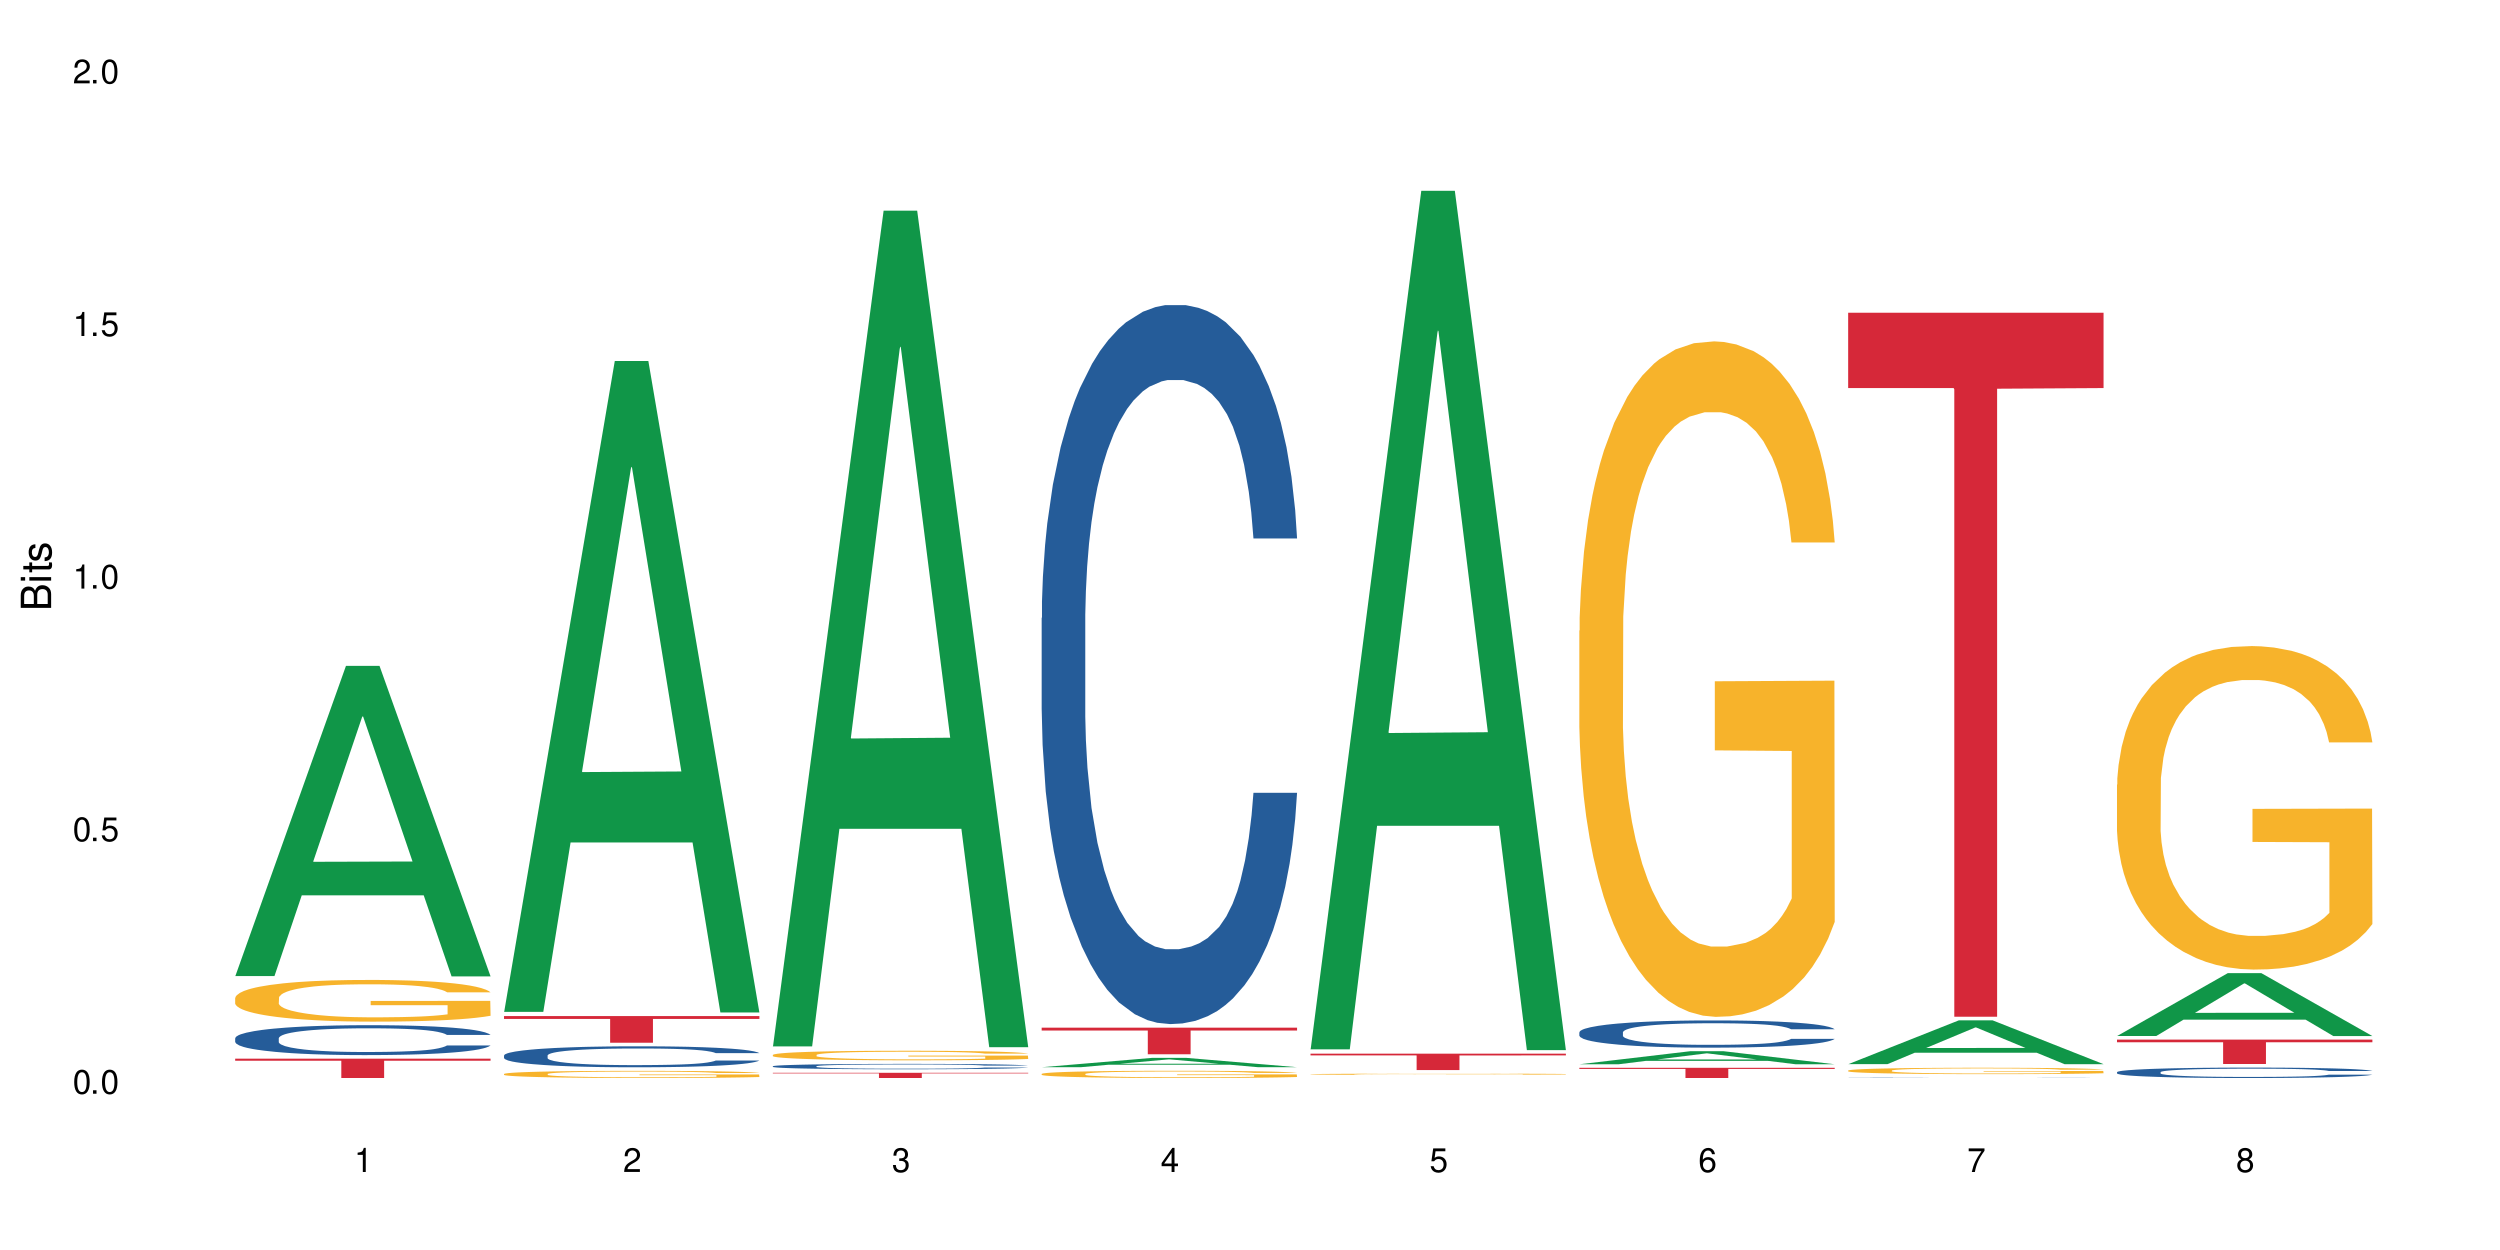 <?xml version="1.0" encoding="UTF-8"?>
<svg xmlns="http://www.w3.org/2000/svg" xmlns:xlink="http://www.w3.org/1999/xlink" width="720" height="360" viewBox="0 0 720 360">
<defs>
<g>
<g id="glyph-0-0">
</g>
<g id="glyph-0-1">
<path d="M 2.641 -6.938 C 2 -6.938 1.422 -6.656 1.078 -6.172 C 0.641 -5.562 0.406 -4.641 0.406 -3.359 C 0.406 -1.016 1.188 0.219 2.641 0.219 C 4.078 0.219 4.859 -1.016 4.859 -3.297 C 4.859 -4.641 4.656 -5.547 4.203 -6.172 C 3.844 -6.656 3.281 -6.938 2.641 -6.938 Z M 2.641 -6.188 C 3.547 -6.188 4 -5.25 4 -3.375 C 4 -1.406 3.562 -0.484 2.625 -0.484 C 1.734 -0.484 1.281 -1.438 1.281 -3.344 C 1.281 -5.25 1.734 -6.188 2.641 -6.188 Z M 2.641 -6.188 "/>
</g>
<g id="glyph-0-2">
<path d="M 1.828 -1 L 0.828 -1 L 0.828 0 L 1.828 0 Z M 1.828 -1 "/>
</g>
<g id="glyph-0-3">
<path d="M 4.562 -6.797 L 1.062 -6.797 L 0.547 -3.094 L 1.328 -3.094 C 1.719 -3.562 2.047 -3.734 2.578 -3.734 C 3.484 -3.734 4.062 -3.109 4.062 -2.094 C 4.062 -1.125 3.484 -0.531 2.578 -0.531 C 1.828 -0.531 1.375 -0.906 1.188 -1.672 L 0.328 -1.672 C 0.453 -1.109 0.547 -0.844 0.75 -0.594 C 1.125 -0.078 1.828 0.219 2.594 0.219 C 3.969 0.219 4.922 -0.781 4.922 -2.219 C 4.922 -3.562 4.031 -4.484 2.719 -4.484 C 2.25 -4.484 1.859 -4.359 1.469 -4.062 L 1.734 -5.969 L 4.562 -5.969 Z M 4.562 -6.797 "/>
</g>
<g id="glyph-0-4">
<path d="M 2.484 -4.938 L 2.484 0 L 3.328 0 L 3.328 -6.938 L 2.766 -6.938 C 2.469 -5.875 2.281 -5.734 0.984 -5.562 L 0.984 -4.938 Z M 2.484 -4.938 "/>
</g>
<g id="glyph-0-5">
<path d="M 4.859 -0.828 L 1.281 -0.828 C 1.359 -1.406 1.672 -1.781 2.5 -2.281 L 3.469 -2.828 C 4.406 -3.344 4.906 -4.062 4.906 -4.906 C 4.906 -5.484 4.672 -6.031 4.266 -6.406 C 3.859 -6.766 3.375 -6.938 2.719 -6.938 C 1.859 -6.938 1.219 -6.625 0.844 -6.031 C 0.609 -5.672 0.5 -5.234 0.484 -4.531 L 1.328 -4.531 C 1.359 -5.016 1.406 -5.281 1.531 -5.516 C 1.75 -5.938 2.188 -6.203 2.703 -6.203 C 3.469 -6.203 4.031 -5.641 4.031 -4.891 C 4.031 -4.344 3.719 -3.859 3.125 -3.516 L 2.234 -3 C 0.812 -2.172 0.406 -1.531 0.328 -0.016 L 4.859 -0.016 Z M 4.859 -0.828 "/>
</g>
<g id="glyph-0-6">
<path d="M 2.125 -3.188 L 2.578 -3.188 C 3.5 -3.188 3.984 -2.766 3.984 -1.922 C 3.984 -1.062 3.469 -0.531 2.594 -0.531 C 1.656 -0.531 1.203 -1 1.156 -2.016 L 0.312 -2.016 C 0.344 -1.453 0.438 -1.094 0.609 -0.781 C 0.953 -0.109 1.625 0.219 2.547 0.219 C 3.953 0.219 4.859 -0.625 4.859 -1.938 C 4.859 -2.828 4.516 -3.297 3.703 -3.594 C 4.344 -3.844 4.656 -4.328 4.656 -5.031 C 4.656 -6.219 3.875 -6.938 2.578 -6.938 C 1.203 -6.938 0.484 -6.172 0.453 -4.703 L 1.297 -4.703 C 1.312 -5.125 1.344 -5.359 1.453 -5.578 C 1.641 -5.969 2.062 -6.203 2.594 -6.203 C 3.344 -6.203 3.797 -5.75 3.797 -5 C 3.797 -4.516 3.609 -4.219 3.25 -4.047 C 3.016 -3.953 2.703 -3.922 2.125 -3.906 Z M 2.125 -3.188 "/>
</g>
<g id="glyph-0-7">
<path d="M 3.141 -1.672 L 3.141 0 L 3.984 0 L 3.984 -1.672 L 4.984 -1.672 L 4.984 -2.438 L 3.984 -2.438 L 3.984 -6.938 L 3.359 -6.938 L 0.266 -2.578 L 0.266 -1.672 Z M 3.141 -2.438 L 1 -2.438 L 3.141 -5.5 Z M 3.141 -2.438 "/>
</g>
<g id="glyph-0-8">
<path d="M 4.781 -5.125 C 4.609 -6.266 3.891 -6.938 2.844 -6.938 C 2.094 -6.938 1.422 -6.578 1.031 -5.953 C 0.594 -5.266 0.406 -4.422 0.406 -3.172 C 0.406 -2 0.578 -1.25 0.984 -0.641 C 1.359 -0.078 1.953 0.219 2.703 0.219 C 3.984 0.219 4.922 -0.75 4.922 -2.094 C 4.922 -3.375 4.062 -4.281 2.844 -4.281 C 2.172 -4.281 1.641 -4.031 1.281 -3.516 C 1.281 -5.234 1.828 -6.188 2.797 -6.188 C 3.391 -6.188 3.797 -5.797 3.938 -5.125 Z M 2.734 -3.531 C 3.547 -3.531 4.062 -2.953 4.062 -2.031 C 4.062 -1.156 3.484 -0.531 2.703 -0.531 C 1.922 -0.531 1.328 -1.188 1.328 -2.078 C 1.328 -2.938 1.906 -3.531 2.734 -3.531 Z M 2.734 -3.531 "/>
</g>
<g id="glyph-0-9">
<path d="M 4.984 -6.797 L 0.438 -6.797 L 0.438 -5.969 L 4.109 -5.969 C 2.5 -3.656 1.828 -2.234 1.328 0 L 2.219 0 C 2.594 -2.172 3.453 -4.047 4.984 -6.094 Z M 4.984 -6.797 "/>
</g>
<g id="glyph-0-10">
<path d="M 3.75 -3.656 C 4.469 -4.094 4.688 -4.438 4.688 -5.078 C 4.688 -6.172 3.844 -6.938 2.641 -6.938 C 1.438 -6.938 0.594 -6.172 0.594 -5.094 C 0.594 -4.438 0.812 -4.094 1.516 -3.656 C 0.734 -3.266 0.359 -2.703 0.359 -1.922 C 0.359 -0.656 1.281 0.219 2.641 0.219 C 3.984 0.219 4.922 -0.656 4.922 -1.922 C 4.922 -2.703 4.531 -3.266 3.75 -3.656 Z M 2.641 -6.188 C 3.359 -6.188 3.812 -5.75 3.812 -5.062 C 3.812 -4.406 3.344 -3.984 2.641 -3.984 C 1.922 -3.984 1.453 -4.406 1.453 -5.078 C 1.453 -5.75 1.922 -6.188 2.641 -6.188 Z M 2.641 -3.266 C 3.484 -3.266 4.062 -2.719 4.062 -1.906 C 4.062 -1.078 3.484 -0.531 2.625 -0.531 C 1.797 -0.531 1.219 -1.094 1.219 -1.906 C 1.219 -2.719 1.781 -3.266 2.641 -3.266 Z M 2.641 -3.266 "/>
</g>
<g id="glyph-1-0">
</g>
<g id="glyph-1-1">
<path d="M 0 -0.953 L 0 -4.891 C 0 -5.719 -0.234 -6.344 -0.734 -6.797 C -1.188 -7.234 -1.812 -7.469 -2.5 -7.469 C -3.547 -7.469 -4.188 -7 -4.625 -5.875 C -4.984 -6.688 -5.625 -7.094 -6.531 -7.094 C -7.172 -7.094 -7.734 -6.859 -8.141 -6.391 C -8.562 -5.922 -8.75 -5.344 -8.75 -4.5 L -8.75 -0.953 Z M -4.984 -2.062 L -7.766 -2.062 L -7.766 -4.219 C -7.766 -4.844 -7.688 -5.203 -7.453 -5.5 C -7.219 -5.812 -6.859 -5.969 -6.375 -5.969 C -5.891 -5.969 -5.531 -5.812 -5.297 -5.5 C -5.062 -5.203 -4.984 -4.844 -4.984 -4.219 Z M -0.984 -2.062 L -4 -2.062 L -4 -4.781 C -4 -5.766 -3.438 -6.359 -2.484 -6.359 C -1.547 -6.359 -0.984 -5.766 -0.984 -4.781 Z M -0.984 -2.062 "/>
</g>
<g id="glyph-1-2">
<path d="M -6.281 -1.797 L -6.281 -0.797 L 0 -0.797 L 0 -1.797 Z M -8.75 -1.797 L -8.75 -0.797 L -7.484 -0.797 L -7.484 -1.797 Z M -8.75 -1.797 "/>
</g>
<g id="glyph-1-3">
<path d="M -6.281 -3.047 L -6.281 -2.016 L -8.016 -2.016 L -8.016 -1.016 L -6.281 -1.016 L -6.281 -0.172 L -5.469 -0.172 L -5.469 -1.016 L -0.719 -1.016 C -0.078 -1.016 0.281 -1.453 0.281 -2.234 C 0.281 -2.5 0.25 -2.719 0.188 -3.047 L -0.641 -3.047 C -0.609 -2.906 -0.594 -2.766 -0.594 -2.562 C -0.594 -2.141 -0.719 -2.016 -1.156 -2.016 L -5.469 -2.016 L -5.469 -3.047 Z M -6.281 -3.047 "/>
</g>
<g id="glyph-1-4">
<path d="M -4.531 -5.25 C -5.766 -5.25 -6.469 -4.422 -6.469 -2.969 C -6.469 -1.516 -5.719 -0.562 -4.547 -0.562 C -3.562 -0.562 -3.094 -1.062 -2.734 -2.562 L -2.516 -3.484 C -2.344 -4.188 -2.094 -4.469 -1.641 -4.469 C -1.047 -4.469 -0.641 -3.875 -0.641 -3 C -0.641 -2.453 -0.797 -2 -1.062 -1.75 C -1.25 -1.594 -1.422 -1.531 -1.875 -1.469 L -1.875 -0.406 C -0.422 -0.453 0.281 -1.266 0.281 -2.922 C 0.281 -4.5 -0.5 -5.516 -1.719 -5.516 C -2.656 -5.516 -3.172 -4.984 -3.469 -3.734 L -3.703 -2.766 C -3.891 -1.953 -4.156 -1.609 -4.594 -1.609 C -5.188 -1.609 -5.547 -2.125 -5.547 -2.938 C -5.547 -3.75 -5.203 -4.172 -4.531 -4.203 Z M -4.531 -5.25 "/>
</g>
</g>
</defs>
<rect x="-72" y="-36" width="864" height="432" fill="rgb(100%, 100%, 100%)" fill-opacity="1"/>
<path fill-rule="nonzero" fill="rgb(6.275%, 58.824%, 28.235%)" fill-opacity="1" d="M 67.73 281.109 L 67.809 281.027 L 99.637 191.777 L 109.301 191.777 L 141.281 281.195 L 130.047 281.195 L 122.031 257.855 L 86.906 257.855 L 79.047 281.109 L 67.73 281.109 L 90.285 248.199 L 118.809 248.113 L 104.586 206.387 L 104.43 206.305 L 104.27 206.555 L 90.207 248.113 L 90.285 248.199 Z M 67.73 281.109 "/>
<path fill-rule="nonzero" fill="rgb(14.51%, 36.078%, 60%)" fill-opacity="1" d="M 67.73 299.008 L 67.82 299 L 67.82 298.809 L 68.09 298.512 L 68.719 298.133 L 69.344 297.875 L 70.961 297.41 L 73.203 296.961 L 75.535 296.613 L 77.238 296.41 L 78.766 296.254 L 82.262 295.961 L 84.504 295.812 L 86.926 295.676 L 89.887 295.543 L 92.039 295.465 L 96.883 295.34 L 100.469 295.285 L 103.25 295.262 L 109.262 295.262 L 112.848 295.293 L 115.449 295.332 L 118.32 295.395 L 120.742 295.465 L 124.957 295.637 L 128.727 295.859 L 130.43 295.984 L 133.121 296.227 L 135.184 296.465 L 136.617 296.668 L 138.234 296.961 L 139.668 297.312 L 140.746 297.715 L 141.281 298.055 L 128.727 298.055 L 128.098 297.738 L 127.379 297.496 L 126.035 297.172 L 124.688 296.945 L 122.805 296.715 L 121.102 296.566 L 118.77 296.418 L 116.707 296.324 L 114.555 296.254 L 112.488 296.203 L 108.543 296.156 L 103.969 296.156 L 102.266 296.172 L 98.766 296.234 L 96.883 296.293 L 94.191 296.402 L 92.309 296.504 L 90.066 296.66 L 88.539 296.797 L 86.656 297 L 85.312 297.18 L 83.785 297.441 L 82.891 297.637 L 82.082 297.855 L 81.363 298.117 L 80.828 298.391 L 80.469 298.684 L 80.289 298.969 L 80.289 300.188 L 80.469 300.469 L 80.918 300.801 L 82.082 301.281 L 83.785 301.699 L 85.762 302.027 L 87.645 302.266 L 88.719 302.375 L 90.156 302.5 L 92.398 302.656 L 95.629 302.816 L 97.512 302.879 L 100.383 302.941 L 103.34 302.973 L 107.289 302.973 L 110.785 302.941 L 113.117 302.902 L 115.539 302.84 L 118.859 302.703 L 120.922 302.578 L 122.715 302.43 L 124.062 302.281 L 124.957 302.152 L 126.305 301.91 L 127.379 301.641 L 128.188 301.367 L 128.727 301.098 L 141.281 301.098 L 140.746 301.414 L 139.938 301.723 L 139.129 301.949 L 137.875 302.227 L 136.441 302.469 L 134.375 302.742 L 132.672 302.926 L 130.43 303.121 L 128.367 303.27 L 126.125 303.406 L 122.805 303.562 L 120.652 303.641 L 118.32 303.711 L 115.539 303.773 L 112.043 303.828 L 108.273 303.863 L 104.777 303.871 L 101.008 303.855 L 98.227 303.82 L 94.551 303.75 L 89.977 303.609 L 86.656 303.461 L 84.055 303.312 L 81.812 303.152 L 79.301 302.941 L 76.074 302.594 L 74.098 302.328 L 72.754 302.105 L 71.23 301.801 L 70.152 301.523 L 68.898 301.082 L 68 300.523 L 67.73 300.094 Z M 67.73 299.008 "/>
<path fill-rule="nonzero" fill="rgb(96.863%, 70.196%, 16.863%)" fill-opacity="1" d="M 67.73 287.367 L 67.82 287.355 L 67.82 287.137 L 68.18 286.641 L 69.078 285.961 L 70.242 285.402 L 71.5 284.965 L 72.305 284.734 L 73.652 284.402 L 74.816 284.164 L 77.777 283.668 L 81.543 283.207 L 83.609 283.012 L 85.941 282.824 L 89.258 282.617 L 90.785 282.539 L 95.449 282.363 L 100.738 282.254 L 106.57 282.223 L 109.262 282.23 L 112.938 282.277 L 117.961 282.398 L 120.832 282.508 L 123.074 282.617 L 125.406 282.758 L 128.277 282.977 L 130.969 283.242 L 133.121 283.504 L 135.273 283.832 L 137.066 284.184 L 138.594 284.57 L 139.938 285.031 L 140.746 285.414 L 141.281 285.797 L 128.816 285.797 L 128.098 285.414 L 127.289 285.117 L 125.945 284.754 L 124.598 284.492 L 123.254 284.285 L 120.742 284 L 118.59 283.824 L 115.898 283.668 L 113.297 283.57 L 110.336 283.504 L 108.543 283.484 L 103.789 283.484 L 99.484 283.559 L 96.973 283.648 L 95.18 283.734 L 92.668 283.898 L 91.141 284.031 L 90.246 284.117 L 87.555 284.461 L 85.762 284.766 L 84.773 284.977 L 83.52 285.305 L 82.621 285.602 L 81.633 286.039 L 81.098 286.367 L 80.379 287.113 L 80.289 289.09 L 80.559 289.504 L 81.098 289.957 L 81.812 290.352 L 82.891 290.766 L 83.965 291.086 L 85.852 291.512 L 87.465 291.797 L 88.719 291.984 L 91.141 292.281 L 92.129 292.379 L 94.461 292.578 L 96.883 292.73 L 99.844 292.863 L 102.086 292.93 L 105.672 292.984 L 110.246 292.984 L 115.629 292.918 L 119.039 292.828 L 121.371 292.742 L 122.895 292.664 L 124.777 292.543 L 126.125 292.434 L 127.379 292.312 L 128.906 292.129 L 128.906 289.504 L 106.75 289.496 L 106.75 288.266 L 141.195 288.254 L 141.281 292.543 L 139.398 292.84 L 137.066 293.125 L 134.824 293.348 L 132.492 293.531 L 129.176 293.742 L 126.484 293.871 L 122.355 294.027 L 118.59 294.125 L 114.645 294.191 L 111.145 294.223 L 107.02 294.234 L 103.34 294.211 L 99.395 294.148 L 96.254 294.059 L 93.383 293.949 L 90.516 293.805 L 86.926 293.574 L 84.594 293.391 L 82.172 293.16 L 79.75 292.887 L 77.598 292.59 L 76.164 292.359 L 74.727 292.094 L 73.203 291.766 L 71.766 291.395 L 70.691 291.055 L 69.703 290.668 L 68.988 290.309 L 68.27 289.812 L 67.91 289.418 L 67.73 289.078 Z M 67.73 287.367 "/>
<path fill-rule="nonzero" fill="rgb(83.922%, 15.686%, 22.353%)" fill-opacity="1" d="M 67.73 304.895 L 141.281 304.895 L 141.281 305.492 L 110.629 305.496 L 110.629 310.469 L 98.297 310.469 L 98.297 305.504 L 98.117 305.492 L 67.73 305.492 Z M 67.73 304.895 "/>
<path fill-rule="nonzero" fill="rgb(6.275%, 58.824%, 28.235%)" fill-opacity="1" d="M 145.156 291.422 L 145.234 291.246 L 177.059 103.961 L 186.723 103.961 L 218.707 291.598 L 207.469 291.598 L 199.453 242.621 L 164.328 242.621 L 156.469 291.422 L 145.156 291.422 L 167.707 222.359 L 196.23 222.184 L 182.008 134.617 L 181.852 134.441 L 181.695 134.969 L 167.629 222.184 L 167.707 222.359 Z M 145.156 291.422 "/>
<path fill-rule="nonzero" fill="rgb(14.51%, 36.078%, 60%)" fill-opacity="1" d="M 145.156 303.965 L 145.242 303.961 L 145.242 303.828 L 145.512 303.617 L 146.141 303.355 L 146.77 303.172 L 148.383 302.844 L 150.625 302.531 L 152.957 302.289 L 154.664 302.145 L 156.188 302.035 L 159.684 301.828 L 161.93 301.727 L 164.352 301.633 L 167.309 301.535 L 169.461 301.48 L 174.305 301.395 L 177.895 301.355 L 180.676 301.34 L 186.684 301.34 L 190.273 301.359 L 192.875 301.387 L 195.742 301.434 L 198.164 301.48 L 202.383 301.602 L 206.148 301.758 L 207.852 301.848 L 210.543 302.016 L 212.605 302.184 L 214.043 302.328 L 215.656 302.531 L 217.094 302.781 L 218.168 303.062 L 218.707 303.297 L 206.148 303.297 L 205.52 303.078 L 204.805 302.906 L 203.457 302.68 L 202.113 302.52 L 200.23 302.359 L 198.523 302.254 L 196.191 302.148 L 194.129 302.082 L 191.977 302.035 L 189.914 302 L 185.969 301.969 L 181.391 301.969 L 179.688 301.98 L 176.191 302.023 L 174.305 302.062 L 171.613 302.141 L 169.73 302.211 L 167.488 302.32 L 165.965 302.414 L 164.082 302.559 L 162.734 302.684 L 161.211 302.867 L 160.312 303.004 L 159.508 303.16 L 158.789 303.344 L 158.25 303.535 L 157.891 303.738 L 157.711 303.938 L 157.711 304.793 L 157.891 304.992 L 158.34 305.227 L 159.508 305.562 L 161.211 305.855 L 163.184 306.086 L 165.066 306.254 L 166.145 306.328 L 167.578 306.418 L 169.82 306.527 L 173.051 306.641 L 174.934 306.684 L 177.805 306.727 L 180.766 306.75 L 184.711 306.75 L 188.211 306.727 L 190.543 306.699 L 192.965 306.656 L 196.281 306.562 L 198.344 306.473 L 200.141 306.367 L 201.484 306.262 L 202.383 306.176 L 203.727 306.004 L 204.805 305.816 L 205.609 305.621 L 206.148 305.434 L 218.707 305.434 L 218.168 305.656 L 217.359 305.871 L 216.555 306.031 L 215.297 306.227 L 213.863 306.395 L 211.801 306.59 L 210.094 306.715 L 207.852 306.855 L 205.789 306.957 L 203.547 307.055 L 200.23 307.164 L 198.074 307.219 L 195.742 307.27 L 192.965 307.312 L 189.465 307.352 L 185.699 307.375 L 182.199 307.379 L 178.434 307.367 L 175.652 307.344 L 171.973 307.297 L 167.398 307.195 L 164.082 307.09 L 161.48 306.988 L 159.238 306.875 L 156.727 306.727 L 153.496 306.484 L 151.523 306.297 L 150.176 306.141 L 148.652 305.926 L 147.574 305.734 L 146.32 305.426 L 145.422 305.031 L 145.156 304.727 Z M 145.156 303.965 "/>
<path fill-rule="nonzero" fill="rgb(96.863%, 70.196%, 16.863%)" fill-opacity="1" d="M 145.156 309.289 L 145.242 309.289 L 145.242 309.25 L 145.602 309.164 L 146.5 309.047 L 147.664 308.953 L 148.922 308.875 L 149.73 308.836 L 151.074 308.781 L 152.242 308.738 L 155.199 308.652 L 158.969 308.574 L 161.031 308.539 L 163.363 308.508 L 166.684 308.473 L 168.207 308.461 L 172.871 308.43 L 178.164 308.41 L 183.992 308.406 L 186.684 308.406 L 190.363 308.414 L 195.387 308.434 L 198.254 308.453 L 200.496 308.473 L 202.828 308.496 L 205.699 308.535 L 208.391 308.582 L 210.543 308.625 L 212.695 308.684 L 214.492 308.742 L 216.016 308.809 L 217.359 308.887 L 218.168 308.953 L 218.707 309.02 L 206.238 309.02 L 205.52 308.953 L 204.715 308.902 L 203.367 308.84 L 202.023 308.797 L 200.676 308.758 L 198.164 308.711 L 196.012 308.68 L 193.32 308.652 L 190.723 308.637 L 187.762 308.625 L 185.969 308.621 L 181.211 308.621 L 176.906 308.637 L 174.395 308.648 L 172.602 308.664 L 170.09 308.691 L 168.566 308.715 L 167.668 308.73 L 164.977 308.789 L 163.184 308.844 L 162.195 308.879 L 160.941 308.934 L 160.043 308.984 L 159.059 309.062 L 158.52 309.117 L 157.801 309.246 L 157.711 309.586 L 157.98 309.656 L 158.52 309.734 L 159.238 309.801 L 160.312 309.875 L 161.391 309.93 L 163.273 310.004 L 164.887 310.051 L 166.145 310.082 L 168.566 310.133 L 169.551 310.152 L 171.883 310.184 L 174.305 310.211 L 177.266 310.234 L 179.508 310.246 L 183.098 310.254 L 187.672 310.254 L 193.055 310.242 L 196.461 310.23 L 198.793 310.215 L 200.32 310.199 L 202.203 310.18 L 203.547 310.16 L 204.805 310.141 L 206.328 310.109 L 206.328 309.656 L 184.172 309.656 L 184.172 309.445 L 218.617 309.441 L 218.707 310.18 L 216.824 310.23 L 214.492 310.281 L 212.25 310.316 L 209.918 310.348 L 206.598 310.387 L 203.906 310.406 L 199.781 310.434 L 196.012 310.453 L 192.066 310.461 L 188.566 310.469 L 184.441 310.469 L 180.766 310.465 L 176.816 310.453 L 173.68 310.441 L 170.809 310.422 L 167.938 310.398 L 164.352 310.355 L 162.016 310.324 L 159.594 310.285 L 157.172 310.238 L 155.02 310.188 L 153.586 310.148 L 152.152 310.102 L 150.625 310.047 L 149.191 309.98 L 148.113 309.922 L 147.129 309.855 L 146.41 309.793 L 145.691 309.711 L 145.332 309.641 L 145.156 309.582 Z M 145.156 309.289 "/>
<path fill-rule="nonzero" fill="rgb(83.922%, 15.686%, 22.353%)" fill-opacity="1" d="M 145.156 292.625 L 218.707 292.625 L 218.707 293.449 L 188.051 293.457 L 188.051 300.312 L 175.719 300.312 L 175.719 293.465 L 175.539 293.449 L 145.156 293.449 Z M 145.156 292.625 "/>
<path fill-rule="nonzero" fill="rgb(6.275%, 58.824%, 28.235%)" fill-opacity="1" d="M 222.578 301.363 L 222.656 301.137 L 254.48 60.676 L 264.148 60.676 L 296.129 301.59 L 284.895 301.59 L 276.879 238.703 L 241.75 238.703 L 233.895 301.363 L 222.578 301.363 L 245.129 212.688 L 273.656 212.461 L 259.434 100.035 L 259.273 99.809 L 259.117 100.488 L 245.051 212.461 L 245.129 212.688 Z M 222.578 301.363 "/>
<path fill-rule="nonzero" fill="rgb(14.51%, 36.078%, 60%)" fill-opacity="1" d="M 222.578 307.074 L 222.668 307.074 L 222.668 307.039 L 222.938 306.984 L 223.562 306.918 L 224.191 306.871 L 225.809 306.785 L 228.051 306.707 L 230.383 306.645 L 232.086 306.609 L 233.609 306.578 L 237.109 306.527 L 239.352 306.5 L 241.773 306.477 L 244.734 306.453 L 246.887 306.438 L 251.73 306.414 L 255.316 306.406 L 258.098 306.402 L 264.109 306.402 L 267.695 306.406 L 270.297 306.414 L 273.168 306.426 L 275.59 306.438 L 279.805 306.469 L 283.57 306.508 L 285.277 306.531 L 287.969 306.574 L 290.031 306.617 L 291.465 306.652 L 293.082 306.707 L 294.516 306.77 L 295.59 306.844 L 296.129 306.902 L 283.57 306.902 L 282.945 306.848 L 282.227 306.801 L 280.883 306.746 L 279.535 306.703 L 277.652 306.664 L 275.949 306.637 L 273.617 306.609 L 271.551 306.594 L 269.398 306.578 L 267.336 306.57 L 263.391 306.562 L 258.816 306.562 L 257.109 306.566 L 253.613 306.578 L 251.73 306.586 L 249.039 306.605 L 247.156 306.625 L 244.914 306.652 L 243.387 306.676 L 241.504 306.715 L 240.16 306.746 L 238.633 306.793 L 237.738 306.828 L 236.93 306.867 L 236.211 306.914 L 235.672 306.965 L 235.316 307.016 L 235.137 307.066 L 235.137 307.285 L 235.316 307.336 L 235.762 307.395 L 236.93 307.48 L 238.633 307.559 L 240.605 307.617 L 242.492 307.66 L 243.566 307.68 L 245.004 307.699 L 247.246 307.73 L 250.473 307.758 L 252.355 307.77 L 255.227 307.781 L 258.188 307.785 L 262.133 307.785 L 265.633 307.781 L 267.965 307.773 L 270.387 307.762 L 273.707 307.738 L 275.77 307.715 L 277.562 307.688 L 278.906 307.66 L 279.805 307.641 L 281.148 307.594 L 282.227 307.547 L 283.035 307.496 L 283.57 307.449 L 296.129 307.449 L 295.59 307.508 L 294.785 307.562 L 293.977 307.602 L 292.723 307.652 L 291.285 307.695 L 289.223 307.746 L 287.52 307.777 L 285.277 307.812 L 283.215 307.84 L 280.973 307.863 L 277.652 307.891 L 275.5 307.906 L 273.168 307.918 L 270.387 307.93 L 266.887 307.941 L 263.121 307.945 L 255.855 307.945 L 253.074 307.938 L 249.398 307.926 L 244.824 307.898 L 241.504 307.875 L 238.902 307.848 L 236.66 307.816 L 234.148 307.781 L 230.918 307.719 L 228.945 307.672 L 227.602 307.629 L 226.074 307.574 L 225 307.527 L 223.742 307.445 L 222.848 307.348 L 222.578 307.27 Z M 222.578 307.074 "/>
<path fill-rule="nonzero" fill="rgb(96.863%, 70.196%, 16.863%)" fill-opacity="1" d="M 222.578 303.797 L 222.668 303.797 L 222.668 303.746 L 223.027 303.633 L 223.922 303.477 L 225.09 303.348 L 226.344 303.246 L 227.152 303.191 L 228.496 303.117 L 229.664 303.062 L 232.625 302.949 L 236.391 302.844 L 238.453 302.797 L 240.785 302.754 L 244.105 302.707 L 245.629 302.688 L 250.293 302.648 L 255.586 302.625 L 261.418 302.617 L 264.109 302.617 L 267.785 302.629 L 272.809 302.656 L 275.68 302.684 L 277.922 302.707 L 280.254 302.738 L 283.125 302.789 L 285.816 302.852 L 287.969 302.91 L 290.121 302.988 L 291.914 303.066 L 293.438 303.156 L 294.785 303.262 L 295.59 303.348 L 296.129 303.438 L 283.66 303.438 L 282.945 303.348 L 282.137 303.281 L 280.793 303.199 L 279.445 303.137 L 278.102 303.09 L 275.59 303.023 L 273.438 302.984 L 270.746 302.949 L 268.145 302.926 L 265.184 302.91 L 263.391 302.906 L 258.637 302.906 L 254.332 302.922 L 251.82 302.945 L 250.023 302.965 L 247.512 303 L 245.988 303.031 L 245.094 303.051 L 242.402 303.129 L 240.605 303.199 L 239.621 303.25 L 238.363 303.324 L 237.469 303.391 L 236.48 303.492 L 235.941 303.57 L 235.227 303.738 L 235.137 304.195 L 235.406 304.289 L 235.941 304.391 L 236.66 304.484 L 237.738 304.578 L 238.812 304.652 L 240.695 304.75 L 242.312 304.816 L 243.566 304.859 L 245.988 304.926 L 246.977 304.949 L 249.309 304.996 L 251.73 305.031 L 254.691 305.059 L 256.934 305.074 L 260.52 305.09 L 265.094 305.09 L 270.477 305.074 L 273.887 305.051 L 276.219 305.031 L 277.742 305.016 L 279.625 304.988 L 280.973 304.961 L 282.227 304.934 L 283.75 304.891 L 283.75 304.289 L 261.598 304.285 L 261.598 304.004 L 296.039 304.004 L 296.129 304.988 L 294.246 305.055 L 291.914 305.121 L 289.672 305.172 L 287.34 305.215 L 284.02 305.262 L 281.328 305.293 L 277.203 305.328 L 273.438 305.352 L 269.488 305.363 L 265.992 305.371 L 261.867 305.375 L 258.188 305.371 L 254.242 305.355 L 251.102 305.336 L 248.23 305.309 L 245.359 305.277 L 241.773 305.223 L 239.441 305.18 L 237.02 305.129 L 234.598 305.066 L 232.445 304.996 L 231.008 304.945 L 229.574 304.883 L 228.051 304.809 L 226.613 304.723 L 225.539 304.645 L 224.551 304.555 L 223.832 304.473 L 223.117 304.359 L 222.758 304.27 L 222.578 304.191 Z M 222.578 303.797 "/>
<path fill-rule="nonzero" fill="rgb(83.922%, 15.686%, 22.353%)" fill-opacity="1" d="M 222.578 308.973 L 296.129 308.973 L 296.129 309.133 L 265.477 309.133 L 265.477 310.469 L 253.141 310.469 L 253.141 309.137 L 252.965 309.133 L 222.578 309.133 Z M 222.578 308.973 "/>
<path fill-rule="nonzero" fill="rgb(6.275%, 58.824%, 28.235%)" fill-opacity="1" d="M 300 307.352 L 300.078 307.352 L 331.906 304.66 L 341.57 304.66 L 373.555 307.355 L 362.316 307.355 L 354.301 306.652 L 319.176 306.652 L 311.316 307.352 L 300 307.352 L 322.555 306.359 L 351.078 306.359 L 336.855 305.102 L 336.699 305.098 L 336.543 305.105 L 322.477 306.359 L 322.555 306.359 Z M 300 307.352 "/>
<path fill-rule="nonzero" fill="rgb(14.51%, 36.078%, 60%)" fill-opacity="1" d="M 300 177.977 L 300.09 177.785 L 300.09 173.242 L 300.359 166.051 L 300.988 156.969 L 301.617 150.723 L 303.23 139.555 L 305.473 128.766 L 307.805 120.438 L 309.508 115.52 L 311.035 111.734 L 314.531 104.73 L 316.773 101.133 L 319.195 97.918 L 322.156 94.699 L 324.309 92.809 L 329.152 89.777 L 332.742 88.453 L 335.52 87.887 L 341.531 87.887 L 345.117 88.645 L 347.719 89.59 L 350.59 91.105 L 353.012 92.809 L 357.227 96.973 L 360.996 102.27 L 362.699 105.297 L 365.391 111.164 L 367.453 116.844 L 368.891 121.766 L 370.504 128.766 L 371.938 137.285 L 373.016 146.938 L 373.555 155.074 L 360.996 155.074 L 360.367 147.504 L 359.648 141.637 L 358.305 133.879 L 356.961 128.387 L 355.074 122.898 L 353.371 119.305 L 351.039 115.707 L 348.977 113.438 L 346.824 111.734 L 344.762 110.598 L 340.812 109.461 L 336.238 109.461 L 334.535 109.84 L 331.035 111.355 L 329.152 112.68 L 326.461 115.328 L 324.578 117.789 L 322.336 121.574 L 320.812 124.793 L 318.926 129.715 L 317.582 134.066 L 316.059 140.312 L 315.16 145.043 L 314.352 150.344 L 313.637 156.59 L 313.098 163.211 L 312.738 170.215 L 312.559 177.027 L 312.559 206.363 L 312.738 213.18 L 313.188 221.129 L 314.352 232.672 L 316.059 242.703 L 318.031 250.652 L 319.914 256.332 L 320.992 258.98 L 322.426 262.008 L 324.668 265.793 L 327.898 269.578 L 329.781 271.094 L 332.652 272.605 L 335.609 273.363 L 339.559 273.363 L 343.055 272.605 L 345.387 271.66 L 347.809 270.145 L 351.129 266.93 L 353.191 263.902 L 354.984 260.305 L 356.332 256.707 L 357.227 253.68 L 358.574 247.812 L 359.648 241.379 L 360.457 234.754 L 360.996 228.32 L 373.555 228.32 L 373.016 235.891 L 372.207 243.27 L 371.402 248.758 L 370.145 255.383 L 368.711 261.25 L 366.645 267.875 L 364.941 272.227 L 362.699 276.961 L 360.637 280.555 L 358.395 283.773 L 355.074 287.559 L 352.922 289.453 L 350.59 291.156 L 347.809 292.668 L 344.312 293.992 L 340.543 294.75 L 337.047 294.941 L 333.277 294.562 L 330.5 293.805 L 326.82 292.102 L 322.246 288.695 L 318.926 285.098 L 316.324 281.504 L 314.082 277.719 L 311.57 272.605 L 308.344 264.277 L 306.371 257.844 L 305.023 252.547 L 303.5 245.164 L 302.422 238.539 L 301.168 227.941 L 300.27 214.504 L 300 204.094 Z M 300 177.977 "/>
<path fill-rule="nonzero" fill="rgb(96.863%, 70.196%, 16.863%)" fill-opacity="1" d="M 300 309.277 L 300.09 309.273 L 300.09 309.234 L 300.449 309.148 L 301.348 309.031 L 302.512 308.934 L 303.77 308.859 L 304.574 308.82 L 305.922 308.762 L 307.086 308.719 L 310.047 308.633 L 313.816 308.555 L 315.879 308.52 L 318.211 308.488 L 321.527 308.449 L 323.055 308.438 L 327.719 308.406 L 333.012 308.387 L 338.84 308.383 L 341.531 308.383 L 345.207 308.391 L 350.23 308.414 L 353.102 308.43 L 355.344 308.449 L 357.676 308.477 L 360.547 308.512 L 363.238 308.559 L 365.391 308.605 L 367.543 308.66 L 369.336 308.723 L 370.863 308.789 L 372.207 308.871 L 373.016 308.938 L 373.555 309.004 L 361.086 309.004 L 360.367 308.938 L 359.559 308.887 L 358.215 308.82 L 356.871 308.777 L 355.523 308.738 L 353.012 308.691 L 350.859 308.66 L 348.168 308.633 L 345.566 308.617 L 342.609 308.605 L 340.812 308.602 L 336.059 308.602 L 331.754 308.613 L 329.242 308.629 L 327.449 308.645 L 324.938 308.672 L 323.414 308.695 L 322.516 308.711 L 319.824 308.77 L 318.031 308.824 L 317.043 308.859 L 315.789 308.918 L 314.891 308.969 L 313.902 309.047 L 313.367 309.102 L 312.648 309.23 L 312.559 309.574 L 312.828 309.648 L 313.367 309.727 L 314.082 309.797 L 315.16 309.867 L 316.234 309.922 L 318.121 309.996 L 319.734 310.047 L 320.992 310.078 L 323.414 310.129 L 324.398 310.148 L 326.73 310.184 L 329.152 310.207 L 332.113 310.23 L 334.355 310.242 L 337.941 310.254 L 342.52 310.254 L 347.898 310.242 L 351.309 310.227 L 353.641 310.211 L 355.164 310.199 L 357.047 310.176 L 358.395 310.156 L 359.648 310.137 L 361.176 310.105 L 361.176 309.648 L 339.02 309.645 L 339.02 309.434 L 373.465 309.43 L 373.555 310.176 L 371.668 310.227 L 369.336 310.277 L 367.094 310.316 L 364.762 310.348 L 361.445 310.383 L 358.754 310.406 L 354.629 310.434 L 350.859 310.449 L 346.914 310.461 L 343.414 310.469 L 339.289 310.469 L 335.609 310.465 L 331.664 310.453 L 328.523 310.441 L 325.656 310.422 L 322.785 310.395 L 319.195 310.355 L 316.863 310.324 L 314.441 310.285 L 312.02 310.234 L 309.867 310.184 L 308.434 310.145 L 306.996 310.098 L 305.473 310.039 L 304.039 309.977 L 302.961 309.918 L 301.973 309.852 L 301.258 309.789 L 300.539 309.703 L 300.18 309.633 L 300 309.574 Z M 300 309.277 "/>
<path fill-rule="nonzero" fill="rgb(83.922%, 15.686%, 22.353%)" fill-opacity="1" d="M 300 295.965 L 373.555 295.965 L 373.555 296.785 L 342.898 296.793 L 342.898 303.637 L 330.566 303.637 L 330.566 296.801 L 330.387 296.785 L 300 296.785 Z M 300 295.965 "/>
<path fill-rule="nonzero" fill="rgb(6.275%, 58.824%, 28.235%)" fill-opacity="1" d="M 377.426 302.199 L 377.504 301.965 L 409.328 54.953 L 418.992 54.953 L 450.977 302.43 L 439.738 302.43 L 431.723 237.832 L 396.598 237.832 L 388.738 302.199 L 377.426 302.199 L 399.977 211.109 L 428.504 210.875 L 414.277 95.387 L 414.121 95.156 L 413.965 95.852 L 399.898 210.875 L 399.977 211.109 Z M 377.426 302.199 "/>
<path fill-rule="nonzero" fill="rgb(96.863%, 70.196%, 16.863%)" fill-opacity="1" d="M 377.426 309.367 L 377.516 309.367 L 377.516 309.363 L 377.871 309.348 L 378.77 309.328 L 379.938 309.309 L 381.191 309.297 L 382 309.289 L 383.344 309.281 L 384.512 309.273 L 387.469 309.258 L 391.238 309.242 L 393.301 309.238 L 395.633 309.23 L 398.953 309.227 L 400.477 309.223 L 405.141 309.219 L 410.434 309.215 L 422.633 309.215 L 427.656 309.219 L 430.527 309.223 L 432.77 309.227 L 435.102 309.23 L 437.969 309.234 L 440.66 309.246 L 442.812 309.254 L 444.969 309.262 L 446.762 309.273 L 448.285 309.285 L 449.633 309.297 L 450.438 309.309 L 450.977 309.32 L 438.508 309.32 L 437.789 309.309 L 436.984 309.301 L 435.637 309.289 L 434.293 309.281 L 432.949 309.277 L 430.438 309.266 L 428.281 309.262 L 425.594 309.258 L 422.992 309.254 L 420.031 309.254 L 418.238 309.25 L 413.484 309.25 L 409.176 309.254 L 406.664 309.258 L 404.871 309.258 L 402.359 309.266 L 400.836 309.27 L 399.938 309.27 L 397.246 309.281 L 395.453 309.289 L 394.469 309.297 L 393.211 309.305 L 392.312 309.316 L 391.328 309.328 L 390.789 309.34 L 390.07 309.363 L 389.98 309.422 L 390.25 309.434 L 390.789 309.449 L 391.508 309.461 L 392.582 309.473 L 393.66 309.48 L 395.543 309.496 L 397.156 309.504 L 398.414 309.508 L 400.836 309.52 L 401.82 309.52 L 404.156 309.527 L 406.574 309.531 L 409.535 309.535 L 411.777 309.539 L 419.941 309.539 L 425.324 309.535 L 428.73 309.535 L 431.062 309.531 L 432.59 309.531 L 434.473 309.527 L 435.816 309.523 L 437.074 309.52 L 438.598 309.512 L 438.598 309.434 L 416.441 309.434 L 416.441 309.395 L 450.887 309.395 L 450.977 309.527 L 449.094 309.535 L 446.762 309.543 L 444.52 309.551 L 442.188 309.555 L 438.867 309.562 L 436.176 309.566 L 432.051 309.57 L 428.281 309.574 L 424.336 309.574 L 420.84 309.578 L 416.711 309.578 L 413.035 309.574 L 409.086 309.574 L 405.949 309.57 L 400.207 309.562 L 396.621 309.559 L 394.289 309.551 L 389.445 309.535 L 387.293 309.527 L 385.855 309.52 L 384.422 309.512 L 382.895 309.504 L 381.461 309.492 L 380.383 309.48 L 379.398 309.469 L 378.68 309.457 L 377.961 309.441 L 377.605 309.43 L 377.426 309.422 Z M 377.426 309.367 "/>
<path fill-rule="nonzero" fill="rgb(83.922%, 15.686%, 22.353%)" fill-opacity="1" d="M 377.426 303.457 L 450.977 303.457 L 450.977 303.961 L 420.324 303.969 L 420.324 308.188 L 407.988 308.188 L 407.988 303.973 L 407.809 303.961 L 377.426 303.961 Z M 377.426 303.457 "/>
<path fill-rule="nonzero" fill="rgb(6.275%, 58.824%, 28.235%)" fill-opacity="1" d="M 454.848 306.508 L 454.926 306.504 L 486.75 302.754 L 496.418 302.754 L 528.398 306.512 L 517.164 306.512 L 509.148 305.531 L 474.023 305.531 L 466.164 306.508 L 454.848 306.508 L 477.402 305.125 L 505.926 305.121 L 491.703 303.367 L 491.547 303.363 L 491.387 303.375 L 477.32 305.121 L 477.402 305.125 Z M 454.848 306.508 "/>
<path fill-rule="nonzero" fill="rgb(14.51%, 36.078%, 60%)" fill-opacity="1" d="M 454.848 297.297 L 454.938 297.289 L 454.938 297.117 L 455.207 296.844 L 455.836 296.5 L 456.461 296.266 L 458.078 295.844 L 460.32 295.434 L 462.652 295.117 L 464.355 294.934 L 465.879 294.789 L 469.379 294.523 L 471.621 294.387 L 474.043 294.266 L 477.004 294.145 L 479.156 294.07 L 484 293.957 L 487.586 293.906 L 490.367 293.887 L 496.379 293.887 L 499.965 293.914 L 502.566 293.949 L 505.438 294.008 L 507.859 294.07 L 512.074 294.23 L 515.844 294.43 L 517.547 294.543 L 520.238 294.766 L 522.301 294.98 L 523.734 295.168 L 525.352 295.434 L 526.785 295.758 L 527.863 296.121 L 528.398 296.43 L 515.844 296.43 L 515.215 296.145 L 514.496 295.922 L 513.152 295.629 L 511.805 295.418 L 509.922 295.211 L 508.219 295.074 L 505.887 294.938 L 503.824 294.852 L 501.672 294.789 L 499.605 294.746 L 495.66 294.703 L 491.086 294.703 L 489.383 294.719 L 485.883 294.773 L 484 294.824 L 481.309 294.926 L 479.426 295.02 L 477.184 295.16 L 475.656 295.281 L 473.773 295.469 L 472.43 295.633 L 470.902 295.871 L 470.008 296.051 L 469.199 296.25 L 468.48 296.488 L 467.945 296.738 L 467.586 297.004 L 467.406 297.262 L 467.406 298.371 L 467.586 298.629 L 468.035 298.93 L 469.199 299.367 L 470.902 299.75 L 472.879 300.051 L 474.762 300.266 L 475.836 300.363 L 477.273 300.48 L 479.516 300.621 L 482.742 300.766 L 484.629 300.824 L 487.496 300.883 L 490.457 300.91 L 494.406 300.91 L 497.902 300.883 L 500.234 300.844 L 502.656 300.789 L 505.977 300.664 L 508.039 300.551 L 509.832 300.414 L 511.18 300.277 L 512.074 300.164 L 513.422 299.941 L 514.496 299.699 L 515.305 299.449 L 515.844 299.203 L 528.398 299.203 L 527.863 299.492 L 527.055 299.77 L 526.246 299.977 L 524.992 300.23 L 523.555 300.449 L 521.492 300.703 L 519.789 300.867 L 517.547 301.047 L 515.484 301.184 L 513.242 301.305 L 509.922 301.445 L 507.77 301.52 L 505.438 301.582 L 502.656 301.641 L 499.16 301.691 L 495.391 301.719 L 491.895 301.727 L 488.125 301.711 L 485.344 301.684 L 481.668 301.617 L 477.094 301.488 L 473.773 301.355 L 471.172 301.219 L 468.93 301.074 L 466.418 300.883 L 463.191 300.566 L 461.215 300.32 L 459.871 300.121 L 458.348 299.84 L 457.27 299.59 L 456.016 299.188 L 455.117 298.68 L 454.848 298.285 Z M 454.848 297.297 "/>
<path fill-rule="nonzero" fill="rgb(96.863%, 70.196%, 16.863%)" fill-opacity="1" d="M 454.848 181.637 L 454.938 181.461 L 454.938 177.906 L 455.297 169.91 L 456.191 158.895 L 457.359 149.836 L 458.613 142.727 L 459.422 138.996 L 460.77 133.668 L 461.934 129.758 L 464.895 121.762 L 468.66 114.301 L 470.723 111.102 L 473.055 108.082 L 476.375 104.707 L 477.898 103.465 L 482.562 100.621 L 487.855 98.844 L 493.688 98.312 L 496.379 98.488 L 500.055 99.199 L 505.078 101.152 L 507.949 102.93 L 510.191 104.707 L 512.523 107.016 L 515.395 110.57 L 518.086 114.836 L 520.238 119.098 L 522.391 124.43 L 524.184 130.113 L 525.711 136.332 L 527.055 143.793 L 527.863 150.012 L 528.398 156.23 L 515.934 156.23 L 515.215 150.012 L 514.406 145.215 L 513.062 139.352 L 511.715 135.09 L 510.371 131.711 L 507.859 127.094 L 505.707 124.25 L 503.016 121.762 L 500.414 120.164 L 497.453 119.098 L 495.66 118.742 L 490.906 118.742 L 486.602 119.988 L 484.09 121.406 L 482.297 122.828 L 479.785 125.496 L 478.258 127.625 L 477.363 129.047 L 474.672 134.555 L 472.879 139.531 L 471.891 142.906 L 470.633 148.234 L 469.738 153.031 L 468.75 160.141 L 468.211 165.469 L 467.496 177.551 L 467.406 209.531 L 467.676 216.285 L 468.211 223.566 L 468.93 229.965 L 470.008 236.715 L 471.082 241.867 L 472.965 248.797 L 474.582 253.418 L 475.836 256.438 L 478.258 261.234 L 479.246 262.832 L 481.578 266.031 L 484 268.52 L 486.961 270.652 L 489.203 271.715 L 492.789 272.605 L 497.363 272.605 L 502.746 271.539 L 506.156 270.117 L 508.488 268.695 L 510.012 267.453 L 511.895 265.5 L 513.242 263.723 L 514.496 261.766 L 516.023 258.746 L 516.023 216.285 L 493.867 216.105 L 493.867 196.207 L 528.309 196.027 L 528.398 265.5 L 526.516 270.297 L 524.184 274.914 L 521.941 278.469 L 519.609 281.488 L 516.289 284.863 L 513.602 286.996 L 509.473 289.484 L 505.707 291.082 L 501.758 292.148 L 498.262 292.684 L 494.137 292.859 L 490.457 292.504 L 486.512 291.438 L 483.371 290.016 L 480.5 288.238 L 477.633 285.93 L 474.043 282.199 L 471.711 279.18 L 469.289 275.449 L 466.867 271.008 L 464.715 266.207 L 463.281 262.477 L 461.844 258.215 L 460.32 252.883 L 458.883 246.844 L 457.809 241.336 L 456.82 235.117 L 456.102 229.254 L 455.387 221.258 L 455.027 214.863 L 454.848 209.355 Z M 454.848 181.637 "/>
<path fill-rule="nonzero" fill="rgb(83.922%, 15.686%, 22.353%)" fill-opacity="1" d="M 454.848 307.535 L 528.398 307.535 L 528.398 307.852 L 497.746 307.855 L 497.746 310.469 L 485.414 310.469 L 485.414 307.855 L 485.234 307.852 L 454.848 307.852 Z M 454.848 307.535 "/>
<path fill-rule="nonzero" fill="rgb(6.275%, 58.824%, 28.235%)" fill-opacity="1" d="M 532.27 306.473 L 532.352 306.461 L 564.176 293.848 L 573.84 293.848 L 605.824 306.484 L 594.586 306.484 L 586.57 303.188 L 551.445 303.188 L 543.586 306.473 L 532.27 306.473 L 554.824 301.82 L 583.348 301.809 L 569.125 295.91 L 568.969 295.898 L 568.812 295.934 L 554.746 301.809 L 554.824 301.82 Z M 532.27 306.473 "/>
<path fill-rule="nonzero" fill="rgb(14.51%, 36.078%, 60%)" fill-opacity="1" d="M 532.27 310.422 L 532.359 310.422 L 532.359 310.418 L 532.629 310.414 L 533.258 310.41 L 533.887 310.41 L 535.5 310.406 L 537.742 310.398 L 540.074 310.395 L 543.305 310.395 L 546.801 310.391 L 549.043 310.387 L 554.426 310.387 L 556.578 310.383 L 585.281 310.383 L 589.5 310.387 L 593.266 310.387 L 594.969 310.391 L 597.66 310.391 L 599.723 310.395 L 601.16 310.398 L 602.773 310.398 L 604.207 310.402 L 605.285 310.406 L 605.824 310.41 L 593.266 310.41 L 592.637 310.406 L 591.922 310.406 L 590.574 310.402 L 589.23 310.398 L 587.344 310.398 L 585.641 310.395 L 579.094 310.395 L 577.031 310.391 L 563.305 310.391 L 561.422 310.395 L 556.848 310.395 L 554.605 310.398 L 551.199 310.398 L 549.852 310.402 L 548.328 310.406 L 547.43 310.406 L 546.621 310.41 L 545.906 310.41 L 545.367 310.414 L 545.008 310.418 L 544.828 310.422 L 544.828 310.434 L 545.008 310.434 L 545.457 310.438 L 546.621 310.445 L 548.328 310.449 L 550.301 310.453 L 553.262 310.453 L 554.695 310.457 L 556.938 310.457 L 560.168 310.461 L 580.078 310.461 L 583.398 310.457 L 587.254 310.457 L 588.602 310.453 L 589.5 310.453 L 590.844 310.449 L 591.922 310.449 L 592.727 310.445 L 593.266 310.441 L 605.824 310.441 L 605.285 310.445 L 604.477 310.449 L 603.672 310.449 L 602.414 310.453 L 600.98 310.457 L 598.918 310.457 L 597.211 310.461 L 594.969 310.461 L 592.906 310.465 L 590.664 310.465 L 587.344 310.469 L 554.516 310.469 L 551.199 310.465 L 548.598 310.465 L 546.355 310.461 L 543.844 310.461 L 540.613 310.457 L 538.641 310.453 L 537.293 310.453 L 535.77 310.449 L 534.691 310.445 L 533.438 310.441 L 532.539 310.438 L 532.27 310.434 Z M 532.27 310.422 "/>
<path fill-rule="nonzero" fill="rgb(96.863%, 70.196%, 16.863%)" fill-opacity="1" d="M 532.27 308.301 L 532.359 308.301 L 532.359 308.266 L 532.719 308.191 L 533.617 308.086 L 534.781 308 L 536.039 307.934 L 536.844 307.898 L 538.191 307.848 L 539.355 307.809 L 542.316 307.734 L 546.086 307.664 L 548.148 307.633 L 550.48 307.605 L 553.797 307.574 L 555.324 307.562 L 559.988 307.535 L 565.281 307.516 L 571.109 307.512 L 573.801 307.516 L 577.48 307.52 L 582.5 307.539 L 585.371 307.555 L 587.613 307.574 L 589.945 307.594 L 592.816 307.629 L 595.508 307.668 L 597.66 307.711 L 599.812 307.762 L 601.609 307.812 L 603.133 307.871 L 604.477 307.945 L 605.285 308.004 L 605.824 308.062 L 593.355 308.062 L 592.637 308.004 L 591.832 307.957 L 590.484 307.902 L 589.141 307.859 L 587.793 307.828 L 585.281 307.785 L 583.129 307.758 L 580.438 307.734 L 577.836 307.719 L 574.879 307.711 L 573.082 307.707 L 568.328 307.707 L 564.023 307.719 L 561.512 307.73 L 559.719 307.746 L 557.207 307.77 L 555.684 307.789 L 554.785 307.805 L 552.094 307.855 L 550.301 307.902 L 549.312 307.934 L 548.059 307.984 L 547.16 308.031 L 546.176 308.098 L 545.637 308.148 L 544.918 308.262 L 544.828 308.566 L 545.098 308.629 L 545.637 308.699 L 546.355 308.762 L 547.43 308.824 L 548.508 308.871 L 550.391 308.938 L 552.004 308.984 L 553.262 309.012 L 555.684 309.055 L 556.668 309.07 L 559 309.102 L 561.422 309.125 L 564.383 309.145 L 566.625 309.156 L 570.215 309.164 L 574.789 309.164 L 580.168 309.152 L 583.578 309.141 L 585.91 309.129 L 587.434 309.117 L 589.32 309.098 L 590.664 309.082 L 591.922 309.062 L 593.445 309.031 L 593.445 308.629 L 571.289 308.629 L 571.289 308.441 L 605.734 308.438 L 605.824 309.098 L 603.941 309.141 L 601.609 309.188 L 599.363 309.219 L 597.031 309.25 L 593.715 309.281 L 591.023 309.301 L 586.898 309.324 L 583.129 309.34 L 579.184 309.348 L 575.684 309.355 L 571.559 309.355 L 567.883 309.352 L 563.934 309.344 L 560.797 309.328 L 557.926 309.312 L 555.055 309.289 L 551.465 309.254 L 549.133 309.227 L 546.711 309.191 L 544.289 309.148 L 542.137 309.105 L 540.703 309.066 L 539.266 309.027 L 537.742 308.977 L 536.309 308.922 L 535.23 308.867 L 534.246 308.809 L 533.527 308.754 L 532.809 308.676 L 532.449 308.617 L 532.27 308.566 Z M 532.27 308.301 "/>
<path fill-rule="nonzero" fill="rgb(83.922%, 15.686%, 22.353%)" fill-opacity="1" d="M 532.27 90.059 L 605.824 90.059 L 605.824 111.762 L 575.168 111.953 L 575.168 292.82 L 562.836 292.82 L 562.836 112.145 L 562.656 111.762 L 532.27 111.762 Z M 532.27 90.059 "/>
<path fill-rule="nonzero" fill="rgb(6.275%, 58.824%, 28.235%)" fill-opacity="1" d="M 609.695 298.367 L 609.773 298.352 L 641.598 280.266 L 651.266 280.266 L 683.246 298.387 L 672.008 298.387 L 663.996 293.656 L 628.867 293.656 L 621.012 298.367 L 609.695 298.367 L 632.246 291.699 L 660.773 291.684 L 646.551 283.227 L 646.391 283.211 L 646.234 283.262 L 632.168 291.684 L 632.246 291.699 Z M 609.695 298.367 "/>
<path fill-rule="nonzero" fill="rgb(14.51%, 36.078%, 60%)" fill-opacity="1" d="M 609.695 308.773 L 609.785 308.773 L 609.785 308.707 L 610.055 308.602 L 610.68 308.469 L 611.309 308.379 L 612.922 308.219 L 615.164 308.062 L 617.5 307.941 L 619.203 307.867 L 620.727 307.812 L 624.227 307.711 L 626.469 307.66 L 628.891 307.613 L 631.852 307.566 L 634.004 307.539 L 638.848 307.496 L 642.434 307.477 L 645.215 307.469 L 651.223 307.469 L 654.812 307.48 L 657.414 307.492 L 660.285 307.516 L 662.707 307.539 L 666.922 307.602 L 670.688 307.676 L 672.395 307.719 L 675.086 307.805 L 677.148 307.887 L 678.582 307.961 L 680.195 308.062 L 681.633 308.184 L 682.707 308.324 L 683.246 308.441 L 670.688 308.441 L 670.062 308.332 L 669.344 308.246 L 667.996 308.137 L 666.652 308.055 L 664.77 307.977 L 663.066 307.922 L 660.734 307.871 L 658.668 307.84 L 656.516 307.812 L 654.453 307.797 L 650.508 307.781 L 645.934 307.781 L 644.227 307.785 L 640.73 307.809 L 638.848 307.828 L 636.156 307.867 L 634.273 307.902 L 632.027 307.957 L 630.504 308.004 L 628.621 308.074 L 627.273 308.137 L 625.75 308.227 L 624.852 308.297 L 624.047 308.375 L 623.328 308.465 L 622.789 308.559 L 622.43 308.66 L 622.254 308.762 L 622.254 309.188 L 622.43 309.285 L 622.879 309.398 L 624.047 309.566 L 625.75 309.711 L 627.723 309.828 L 629.605 309.91 L 630.684 309.949 L 632.117 309.992 L 634.363 310.047 L 637.59 310.102 L 639.473 310.125 L 642.344 310.145 L 645.305 310.156 L 649.25 310.156 L 652.75 310.145 L 655.082 310.133 L 657.504 310.109 L 660.82 310.062 L 662.887 310.02 L 664.68 309.969 L 666.023 309.914 L 666.922 309.871 L 668.266 309.785 L 669.344 309.695 L 670.152 309.598 L 670.688 309.504 L 683.246 309.504 L 682.707 309.613 L 681.902 309.723 L 681.094 309.801 L 679.84 309.898 L 678.402 309.98 L 676.34 310.078 L 674.637 310.141 L 672.395 310.211 L 670.332 310.262 L 668.086 310.309 L 664.77 310.363 L 662.617 310.391 L 660.285 310.414 L 657.504 310.438 L 654.004 310.457 L 650.238 310.469 L 646.738 310.469 L 642.973 310.465 L 640.191 310.453 L 636.516 310.43 L 631.941 310.379 L 628.621 310.328 L 626.02 310.273 L 623.777 310.219 L 621.266 310.145 L 618.035 310.027 L 616.062 309.934 L 614.719 309.855 L 613.191 309.75 L 612.117 309.652 L 610.859 309.5 L 609.965 309.305 L 609.695 309.152 Z M 609.695 308.773 "/>
<path fill-rule="nonzero" fill="rgb(96.863%, 70.196%, 16.863%)" fill-opacity="1" d="M 609.695 225.973 L 609.785 225.891 L 609.785 224.188 L 610.145 220.359 L 611.039 215.082 L 612.207 210.742 L 613.461 207.34 L 614.27 205.555 L 615.613 203 L 616.781 201.129 L 619.742 197.301 L 623.508 193.727 L 625.57 192.195 L 627.902 190.746 L 631.223 189.129 L 632.746 188.535 L 637.41 187.172 L 642.703 186.324 L 648.535 186.066 L 651.223 186.152 L 654.902 186.492 L 659.926 187.43 L 662.797 188.281 L 665.039 189.129 L 667.371 190.238 L 670.242 191.938 L 672.93 193.98 L 675.086 196.023 L 677.238 198.574 L 679.031 201.297 L 680.555 204.277 L 681.902 207.852 L 682.707 210.828 L 683.246 213.809 L 670.777 213.809 L 670.062 210.828 L 669.254 208.531 L 667.91 205.723 L 666.562 203.68 L 665.219 202.062 L 662.707 199.852 L 660.555 198.492 L 657.863 197.301 L 655.262 196.535 L 652.301 196.023 L 650.508 195.852 L 645.754 195.852 L 641.449 196.449 L 638.938 197.129 L 637.141 197.809 L 634.629 199.086 L 633.105 200.105 L 632.207 200.789 L 629.52 203.426 L 627.723 205.809 L 626.738 207.426 L 625.48 209.977 L 624.586 212.273 L 623.598 215.68 L 623.059 218.23 L 622.344 224.016 L 622.254 239.332 L 622.52 242.566 L 623.059 246.055 L 623.777 249.117 L 624.852 252.352 L 625.93 254.82 L 627.812 258.137 L 629.43 260.352 L 630.684 261.797 L 633.105 264.094 L 634.094 264.859 L 636.426 266.391 L 638.848 267.582 L 641.805 268.605 L 644.047 269.113 L 647.637 269.539 L 652.211 269.539 L 657.594 269.031 L 661 268.348 L 663.332 267.668 L 664.859 267.074 L 666.742 266.137 L 668.086 265.285 L 669.344 264.352 L 670.867 262.902 L 670.867 242.566 L 648.715 242.48 L 648.715 232.953 L 683.156 232.867 L 683.246 266.137 L 681.363 268.434 L 679.031 270.645 L 676.789 272.348 L 674.457 273.793 L 671.137 275.41 L 668.445 276.434 L 664.32 277.625 L 660.555 278.391 L 656.605 278.898 L 653.109 279.156 L 648.98 279.242 L 645.305 279.07 L 641.359 278.559 L 638.219 277.879 L 635.348 277.027 L 632.477 275.922 L 628.891 274.137 L 626.559 272.688 L 624.137 270.902 L 621.715 268.773 L 619.562 266.477 L 618.125 264.691 L 616.691 262.648 L 615.164 260.094 L 613.73 257.203 L 612.656 254.566 L 611.668 251.586 L 610.949 248.777 L 610.234 244.949 L 609.875 241.887 L 609.695 239.25 Z M 609.695 225.973 "/>
<path fill-rule="nonzero" fill="rgb(83.922%, 15.686%, 22.353%)" fill-opacity="1" d="M 609.695 299.41 L 683.246 299.41 L 683.246 300.164 L 652.594 300.172 L 652.594 306.441 L 640.258 306.441 L 640.258 300.18 L 640.082 300.164 L 609.695 300.164 Z M 609.695 299.41 "/>
<g fill="rgb(0%, 0%, 0%)" fill-opacity="1">
<use xlink:href="#glyph-0-1" x="20.965" y="314.993"/>
<use xlink:href="#glyph-0-2" x="25.965" y="314.993"/>
<use xlink:href="#glyph-0-1" x="28.965" y="314.993"/>
</g>
<g fill="rgb(0%, 0%, 0%)" fill-opacity="1">
<use xlink:href="#glyph-0-1" x="20.965" y="242.251"/>
<use xlink:href="#glyph-0-2" x="25.965" y="242.251"/>
<use xlink:href="#glyph-0-3" x="28.965" y="242.251"/>
</g>
<g fill="rgb(0%, 0%, 0%)" fill-opacity="1">
<use xlink:href="#glyph-0-4" x="20.965" y="169.509"/>
<use xlink:href="#glyph-0-2" x="25.965" y="169.509"/>
<use xlink:href="#glyph-0-1" x="28.965" y="169.509"/>
</g>
<g fill="rgb(0%, 0%, 0%)" fill-opacity="1">
<use xlink:href="#glyph-0-4" x="20.965" y="96.767"/>
<use xlink:href="#glyph-0-2" x="25.965" y="96.767"/>
<use xlink:href="#glyph-0-3" x="28.965" y="96.767"/>
</g>
<g fill="rgb(0%, 0%, 0%)" fill-opacity="1">
<use xlink:href="#glyph-0-5" x="20.965" y="24.024"/>
<use xlink:href="#glyph-0-2" x="25.965" y="24.024"/>
<use xlink:href="#glyph-0-1" x="28.965" y="24.024"/>
</g>
<g fill="rgb(0%, 0%, 0%)" fill-opacity="1">
<use xlink:href="#glyph-0-4" x="102.008" y="337.532"/>
</g>
<g fill="rgb(0%, 0%, 0%)" fill-opacity="1">
<use xlink:href="#glyph-0-5" x="179.43" y="337.532"/>
</g>
<g fill="rgb(0%, 0%, 0%)" fill-opacity="1">
<use xlink:href="#glyph-0-6" x="256.855" y="337.532"/>
</g>
<g fill="rgb(0%, 0%, 0%)" fill-opacity="1">
<use xlink:href="#glyph-0-7" x="334.277" y="337.532"/>
</g>
<g fill="rgb(0%, 0%, 0%)" fill-opacity="1">
<use xlink:href="#glyph-0-3" x="411.699" y="337.532"/>
</g>
<g fill="rgb(0%, 0%, 0%)" fill-opacity="1">
<use xlink:href="#glyph-0-8" x="489.125" y="337.532"/>
</g>
<g fill="rgb(0%, 0%, 0%)" fill-opacity="1">
<use xlink:href="#glyph-0-9" x="566.547" y="337.532"/>
</g>
<g fill="rgb(0%, 0%, 0%)" fill-opacity="1">
<use xlink:href="#glyph-0-10" x="643.969" y="337.532"/>
</g>
<g fill="rgb(0%, 0%, 0%)" fill-opacity="1">
<use xlink:href="#glyph-1-1" x="14.725" y="176.012"/>
<use xlink:href="#glyph-1-2" x="14.725" y="168.012"/>
<use xlink:href="#glyph-1-3" x="14.725" y="165.012"/>
<use xlink:href="#glyph-1-4" x="14.725" y="162.012"/>
</g>
</svg>
